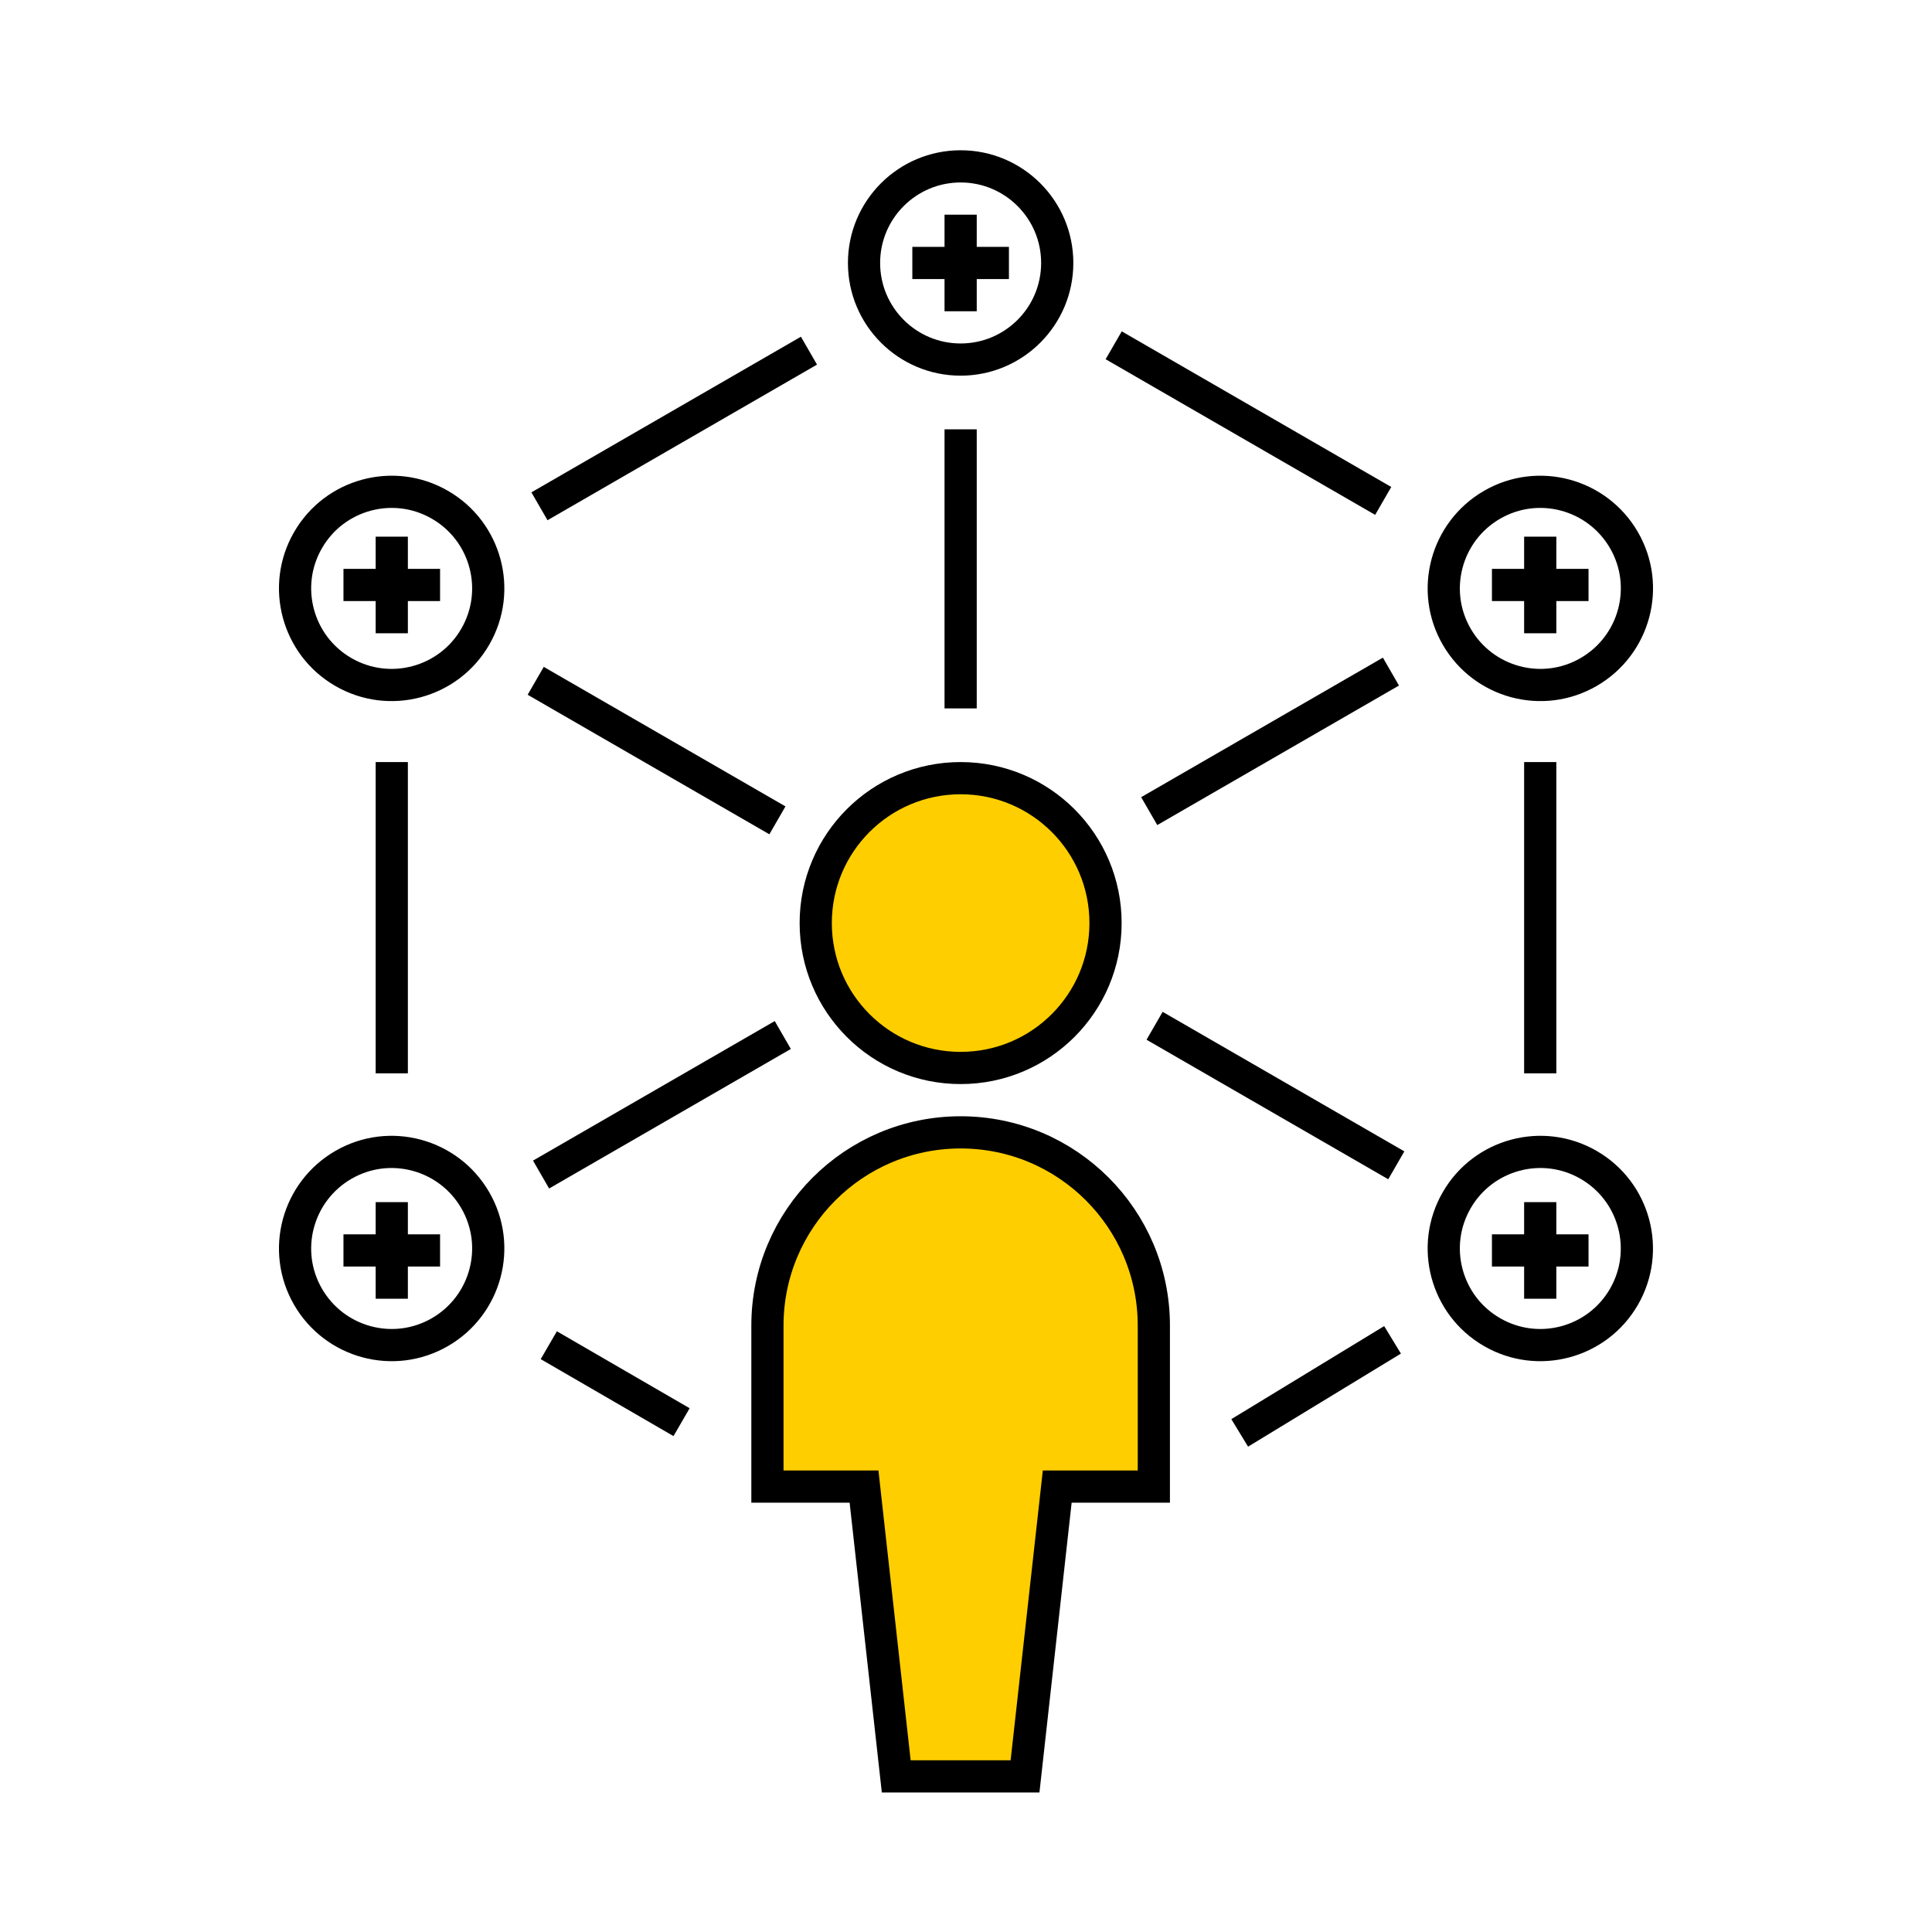 <?xml version="1.0" encoding="UTF-8"?> <svg xmlns="http://www.w3.org/2000/svg" id="icon_artwork" viewBox="0 0 180 180"><defs><style>.cls-1,.cls-2{stroke:#000;stroke-width:3px;}.cls-1,.cls-3{fill:none;}.cls-2{fill:#ffce00;}</style></defs><g><g><path id="shape" class="cls-2" d="M89.5,99.5c7.46,0,13.5-6.04,13.5-13.5s-6.04-13.5-13.5-13.5-13.5,6.04-13.5,13.5,6.04,13.5,13.5,13.5Z"></path><path id="Shape" class="cls-2" d="M89.5,105.5c-9.94,0-18,8.06-18,18v15h9l3,27h12l3-27h9v-15c0-9.94-8.06-18-18-18Z"></path></g><path id="Oval_345" class="cls-1" d="M89.5,33.5c4.97,0,9-4.03,9-9s-4.03-9-9-9-9,4.03-9,9,4.03,9,9,9Z"></path><path id="Oval_345-2" class="cls-1" d="M44.28,59.32c2.49-4.3,1.01-9.81-3.29-12.29-4.3-2.49-9.81-1.01-12.29,3.29-2.49,4.3-1.01,9.81,3.29,12.29,4.3,2.49,9.81,1.01,12.29-3.29Z"></path><path id="Oval_345-3" class="cls-1" d="M44.28,111.82c-2.49-4.3-7.99-5.78-12.29-3.29-4.3,2.49-5.78,7.99-3.29,12.29,2.49,4.3,7.99,5.78,12.29,3.29s5.78-7.99,3.29-12.29Z"></path><path id="Oval_345-4" class="cls-1" d="M135.72,111.82c-2.49,4.3-1.01,9.81,3.29,12.29,4.3,2.49,9.81,1.01,12.29-3.29s1.01-9.81-3.29-12.29c-4.3-2.49-9.81-1.01-12.29,3.29Z"></path><path id="Oval_345-5" class="cls-1" d="M135.72,59.32c2.49,4.3,7.99,5.78,12.29,3.29,4.3-2.49,5.78-7.99,3.29-12.29-2.49-4.3-7.99-5.78-12.29-3.29-4.3,2.49-5.78,7.99-3.29,12.29Z"></path><line class="cls-1" x1="89.5" y1="40" x2="89.5" y2="66"></line><line class="cls-1" x1="36.5" y1="71" x2="36.5" y2="100"></line><line class="cls-1" x1="49.91" y1="63.43" x2="72.43" y2="76.43"></line><line class="cls-1" x1="51.13" y1="125.33" x2="63.5" y2="132.5"></line><line class="cls-1" x1="50.41" y1="109.43" x2="72.93" y2="96.43"></line><line class="cls-1" x1="115.5" y1="133.5" x2="129.74" y2="124.83"></line><line class="cls-1" x1="143.5" y1="100" x2="143.5" y2="71"></line><line class="cls-1" x1="130.09" y1="108.57" x2="107.57" y2="95.57"></line><line class="cls-1" x1="128.87" y1="46.67" x2="103.76" y2="32.17"></line><line class="cls-1" x1="129.59" y1="62.57" x2="107.07" y2="75.57"></line><line class="cls-1" x1="75.37" y1="32.67" x2="50.26" y2="47.17"></line><line class="cls-1" x1="89.5" y1="20" x2="89.5" y2="29"></line><line class="cls-1" x1="85" y1="24.5" x2="94" y2="24.5"></line><g><line class="cls-1" x1="143.5" y1="50" x2="143.5" y2="59"></line><line class="cls-1" x1="139" y1="54.5" x2="148" y2="54.5"></line></g><g><line class="cls-1" x1="143.5" y1="112" x2="143.5" y2="121"></line><line class="cls-1" x1="139" y1="116.5" x2="148" y2="116.5"></line></g><g><line class="cls-1" x1="36.5" y1="50" x2="36.5" y2="59"></line><line class="cls-1" x1="32" y1="54.5" x2="41" y2="54.5"></line></g><g><line class="cls-1" x1="36.5" y1="112" x2="36.5" y2="121"></line><line class="cls-1" x1="32" y1="116.5" x2="41" y2="116.5"></line></g></g><rect class="cls-3" width="180" height="180"></rect></svg> 